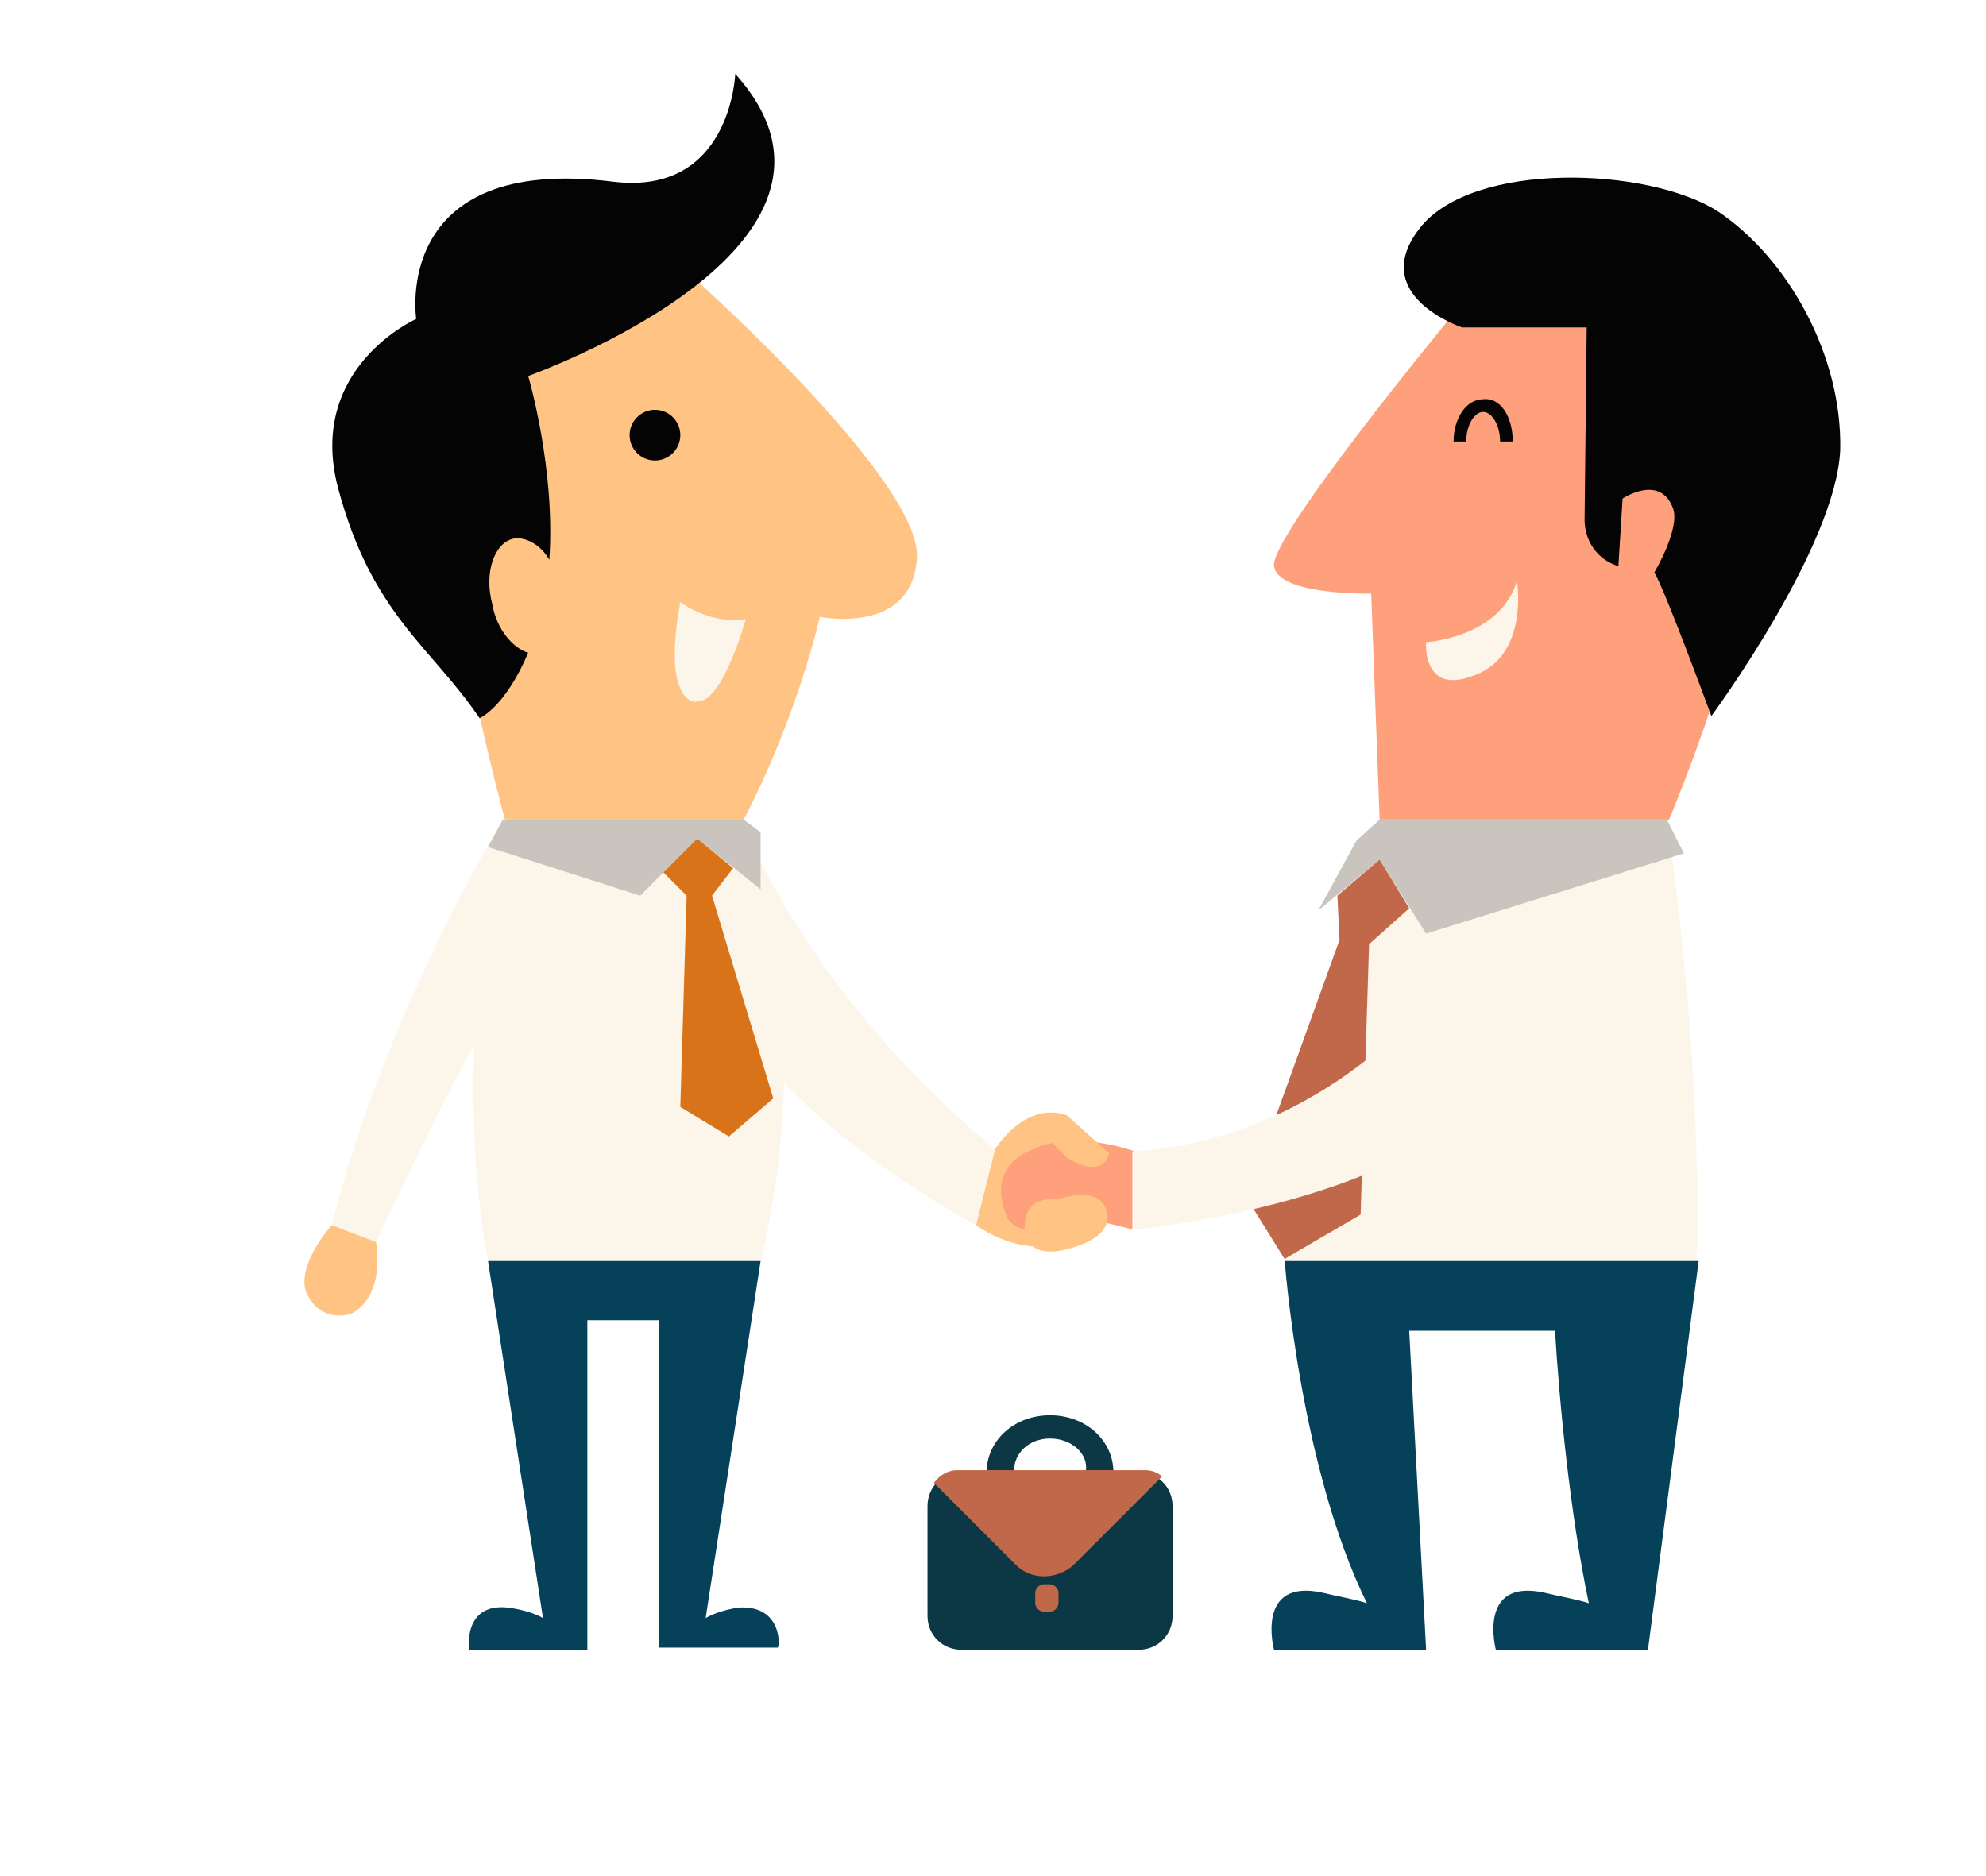 <?xml version="1.0" encoding="utf-8"?>
<!-- Generator: Adobe Illustrator 19.2.0, SVG Export Plug-In . SVG Version: 6.00 Build 0)  -->
<svg version="1.1" id="Layer" xmlns="http://www.w3.org/2000/svg" xmlns:xlink="http://www.w3.org/1999/xlink" x="0px" y="0px"
	 viewBox="0 0 94 88.8" style="enable-background:new 0 0 94 88.8;" xml:space="preserve">
<style type="text/css">
	.st0{fill:#FCF5EA;}
	.st1{fill:#FFC484;}
	.st2{fill:#040404;}
	.st3{fill:#C9C4BD;}
	.st4{fill:#D9731A;}
	.st5{fill:#0C3744;}
	.st6{fill:#CC7737;}
	.st7{fill:#1E289E;}
	.st8{fill:#686868;}
	.st9{fill:#FFFFFF;}
	.st10{clip-path:url(#SVGID_2_);fill:#CCCCCC;}
	.st11{fill:#D8613D;}
	.st12{fill:#F1E9D4;}
	.st13{fill:#F26F41;}
	.st14{fill:#D3CCBA;}
	.st15{fill:#868080;}
	.st16{fill:#050000;}
	.st17{fill:#B2AAAA;}
	.st18{fill:#BF8E4D;}
	.st19{fill:#FFBD67;}
	.st20{fill:#FFAA00;}
	.st21{fill:#594A42;}
	.st22{fill:#BE1E2D;}
	.st23{fill:#054159;}
	.st24{fill:#0B100F;}
	.st25{fill:#F5EDE0;}
	.st26{fill:#1E3B5B;}
	.st27{fill:#DC564A;}
	.st28{fill-rule:evenodd;clip-rule:evenodd;fill:#FFFFFF;}
	.st29{fill-rule:evenodd;clip-rule:evenodd;fill:#727574;}
	.st30{fill-rule:evenodd;clip-rule:evenodd;fill:#F1EDE6;}
	.st31{fill-rule:evenodd;clip-rule:evenodd;fill:#454545;}
	.st32{fill-rule:evenodd;clip-rule:evenodd;fill:#DC564A;}
	.st33{fill-rule:evenodd;clip-rule:evenodd;fill:#1E3B5B;}
	.st34{fill-rule:evenodd;clip-rule:evenodd;fill:#639C0D;}
	.st35{fill:#242424;}
	.st36{fill:#E2DCD3;}
	.st37{fill:#48545C;}
	.st38{fill:#878E8B;}
	.st39{fill:#363F44;}
	.st40{fill:#414042;}
	.st41{fill:#FEA07C;}
	.st42{fill:#C2684A;}
</style>
<g>
	<g>
		<g>
			<path class="st0" d="M35.5,39.7c0,0,3.1,7.7,11.6,14.7L46.2,58c0,0-9.5-5-12.3-11.2L35.5,39.7z"/>
			<path class="st0" d="M23.8,38.8c0,0-2.6,10.6-0.7,20.9H36c0,0,3-10.9-0.8-20.9H23.8z"/>
			<path class="st0" d="M23.8,38.8c0,0-5.6,9.2-8.1,19.2l2.1,0.8c0,0,5.6-12.1,7.3-13.5L23.8,38.8z"/>
			<path class="st1" d="M33.1,13.4c0,0,10.5,9.4,10.3,13c-0.2,3.7-4.6,2.8-4.6,2.8s-1,4.6-3.6,9.6H23.9c0,0-5.3-19.1-1.7-22.9
				C25.8,12,29.7,11.5,33.1,13.4z"/>
			<path class="st2" d="M34.8,3.5c0,0-0.2,5.8-5.8,5.1c-10.5-1.3-9.3,6.5-9.3,6.5s-5.2,2.3-3.7,8c1.6,6,4.4,7.5,6.7,10.9
				c0,0,1.2-0.5,2.3-3.1c-0.7-0.2-1.5-1.1-1.7-2.3c-0.4-1.5,0.1-2.9,1-3.1c0.6-0.1,1.3,0.3,1.7,1c0.3-4.3-1-8.7-1-8.7
				S42.2,11.7,34.8,3.5z"/>
			<circle class="st2" cx="31" cy="20.6" r="1.2"/>
			<polygon class="st3" points="23.8,38.8 23.1,40.1 30.3,42.4 33,39.7 36,42.1 36,39.4 35.2,38.8 			"/>
			<polygon class="st4" points="32.5,42.4 31.4,41.3 33,39.7 34.7,41.1 33.7,42.4 36.6,52 34.5,53.8 32.2,52.4 			"/>
			<path class="st0" d="M32.2,28.5c0,0,1.4,1.1,3.1,0.8c0,0-1.1,4-2.3,3.9C33,33.3,31.3,33.4,32.2,28.5z"/>
			<path class="st23" d="M35,76.1c0,0-0.9,0.1-1.6,0.5L36,59.7H23.1l2.6,16.9C25,76.2,24,76.1,24,76.1c-2.1-0.2-1.8,2-1.8,2h5.6
				V62.5h3.4v15.5h5.6C36.9,78.1,37.1,76,35,76.1z"/>
			<path class="st1" d="M15.7,58c0,0-1.7,1.9-1.2,3.2c0.7,1.5,2.1,1,2.1,1s1.6-0.6,1.2-3.4L15.7,58z"/>
		</g>
		<g>
			<path class="st41" d="M68.6,15.1c0,0-8.5,10.3-8.3,11.7c0.2,1.4,4.6,1.3,4.6,1.3l0.4,10.7h13.7c0,0,5.1-12.1,4.3-17.4
				c-0.6-4.1-2.5-6.3-4.6-7.8C76.4,12,71.1,12,68.6,15.1z"/>
			<path class="st2" d="M81.3,10C78,7.9,69.7,7.6,67.2,10.8c-2.5,3.2,2,4.7,2,4.7h5.9L75,24.6c0,1,0.6,1.9,1.6,2.2l0.2-3.2
				c0,0,1.8-1.2,2.4,0.5c0.3,1-0.9,3-0.9,3c0.5,0.8,2.7,6.8,2.7,6.8s5.9-8,6.1-12.6C87.2,16.8,84.6,12.2,81.3,10z"/>
			<path class="st2" d="M71.6,20.9H71c0-0.8-0.4-1.4-0.8-1.4c-0.4,0-0.8,0.6-0.8,1.4h-0.6c0-1.1,0.6-2,1.4-2
				C71,18.8,71.6,19.7,71.6,20.9z"/>
			<path class="st0" d="M67.5,30.4c0,0,3.5-0.2,4.3-2.9c0,0,0.6,3.6-2.1,4.5C67.3,32.9,67.5,30.4,67.5,30.4z"/>
			<path class="st0" d="M78.9,38.8c0,0,1.7,11.1,1.4,20.9H60.8c0,0,2.2-16.7,4.5-20.9H78.9z"/>
			<polygon class="st3" points="65.3,38.8 64.2,39.8 62.4,43.1 65.3,40.7 67.5,44.2 79.7,40.4 78.9,38.8 			"/>
			<path class="st23" d="M60.8,59.6c0,0,0.7,9.8,3.9,16.3c-0.6-0.2-1.3-0.3-2.1-0.5c-3.2-0.7-2.3,2.7-2.3,2.7h7.2L66.7,63h6.9
				c0.2,3.3,0.7,8.6,1.6,12.9c-0.6-0.2-1.3-0.3-2.1-0.5c-3.2-0.7-2.3,2.7-2.3,2.7h7.2l2.4-18.4H60.8z"/>
			<polygon class="st42" points="63.3,42.4 63.4,44.5 59,56.7 60.8,59.6 64.4,57.5 64.8,44.7 66.7,43 65.3,40.7 			"/>
			<path class="st0" d="M68.1,46.8c0,0-5.2,7.1-14.4,7.7v3.7c0,0,12.3-1.1,16.8-6.5L68.1,46.8z"/>
		</g>
		<g>
			<path class="st1" d="M46.2,58c0,0,3.2,2.4,5.5-0.2c0,0,1.1-2.8-0.6-3.7c-1.7-0.9-4,0.3-4,0.3L46.2,58z"/>
			<path class="st41" d="M53.7,54.5c0,0-3-1.1-5,0c0,0-2.1,0.7-1,3.2c0,0,0.8,1.3,2.8-0.2c0,0,1.2,0.2,3.1,0.7V54.5z"/>
			<path class="st1" d="M47.1,54.4c0,0,1.4-2.3,3.4-1.6l2,1.8c0,0-0.2,1.3-2,0.2l-0.7-0.7L47.1,54.4z"/>
			<path class="st1" d="M50,56.8c0,0,2.1-0.8,2.4,0.6c0.3,1.4-2.2,1.8-2.2,1.8s-1.7,0.4-1.7-1.1C48.5,56.5,50,56.8,50,56.8z"/>
		</g>
	</g>
	<g>
		<path class="st5" d="M49.7,72.4c-1.7,0-3-1.2-3-2.7c0-1.5,1.3-2.7,3-2.7c1.7,0,3,1.2,3,2.7C52.7,71.1,51.4,72.4,49.7,72.4z
			 M49.7,68.1c-1,0-1.7,0.7-1.7,1.5c0,0.8,0.8,1.5,1.7,1.5c1,0,1.7-0.7,1.7-1.5C51.5,68.8,50.7,68.1,49.7,68.1z"/>
		<path class="st5" d="M53.9,78.1h-8.4c-0.9,0-1.6-0.7-1.6-1.6v-5.2c0-0.9,0.7-1.6,1.6-1.6h8.4c0.9,0,1.6,0.7,1.6,1.6v5.2
			C55.5,77.4,54.8,78.1,53.9,78.1z"/>
		<path class="st42" d="M48.1,74.1c0.7,0.7,1.9,0.7,2.7,0l4.2-4.2c-0.2-0.2-0.5-0.3-0.8-0.3h-8.9c-0.4,0-0.8,0.2-1.1,0.6L48.1,74.1z
			"/>
		<path class="st42" d="M49.7,76.3h-0.3c-0.2,0-0.4-0.2-0.4-0.4v-0.5c0-0.2,0.2-0.4,0.4-0.4h0.3c0.2,0,0.4,0.2,0.4,0.4v0.5
			C50.1,76.1,49.9,76.3,49.7,76.3z"/>
	</g>
</g>
</svg>
